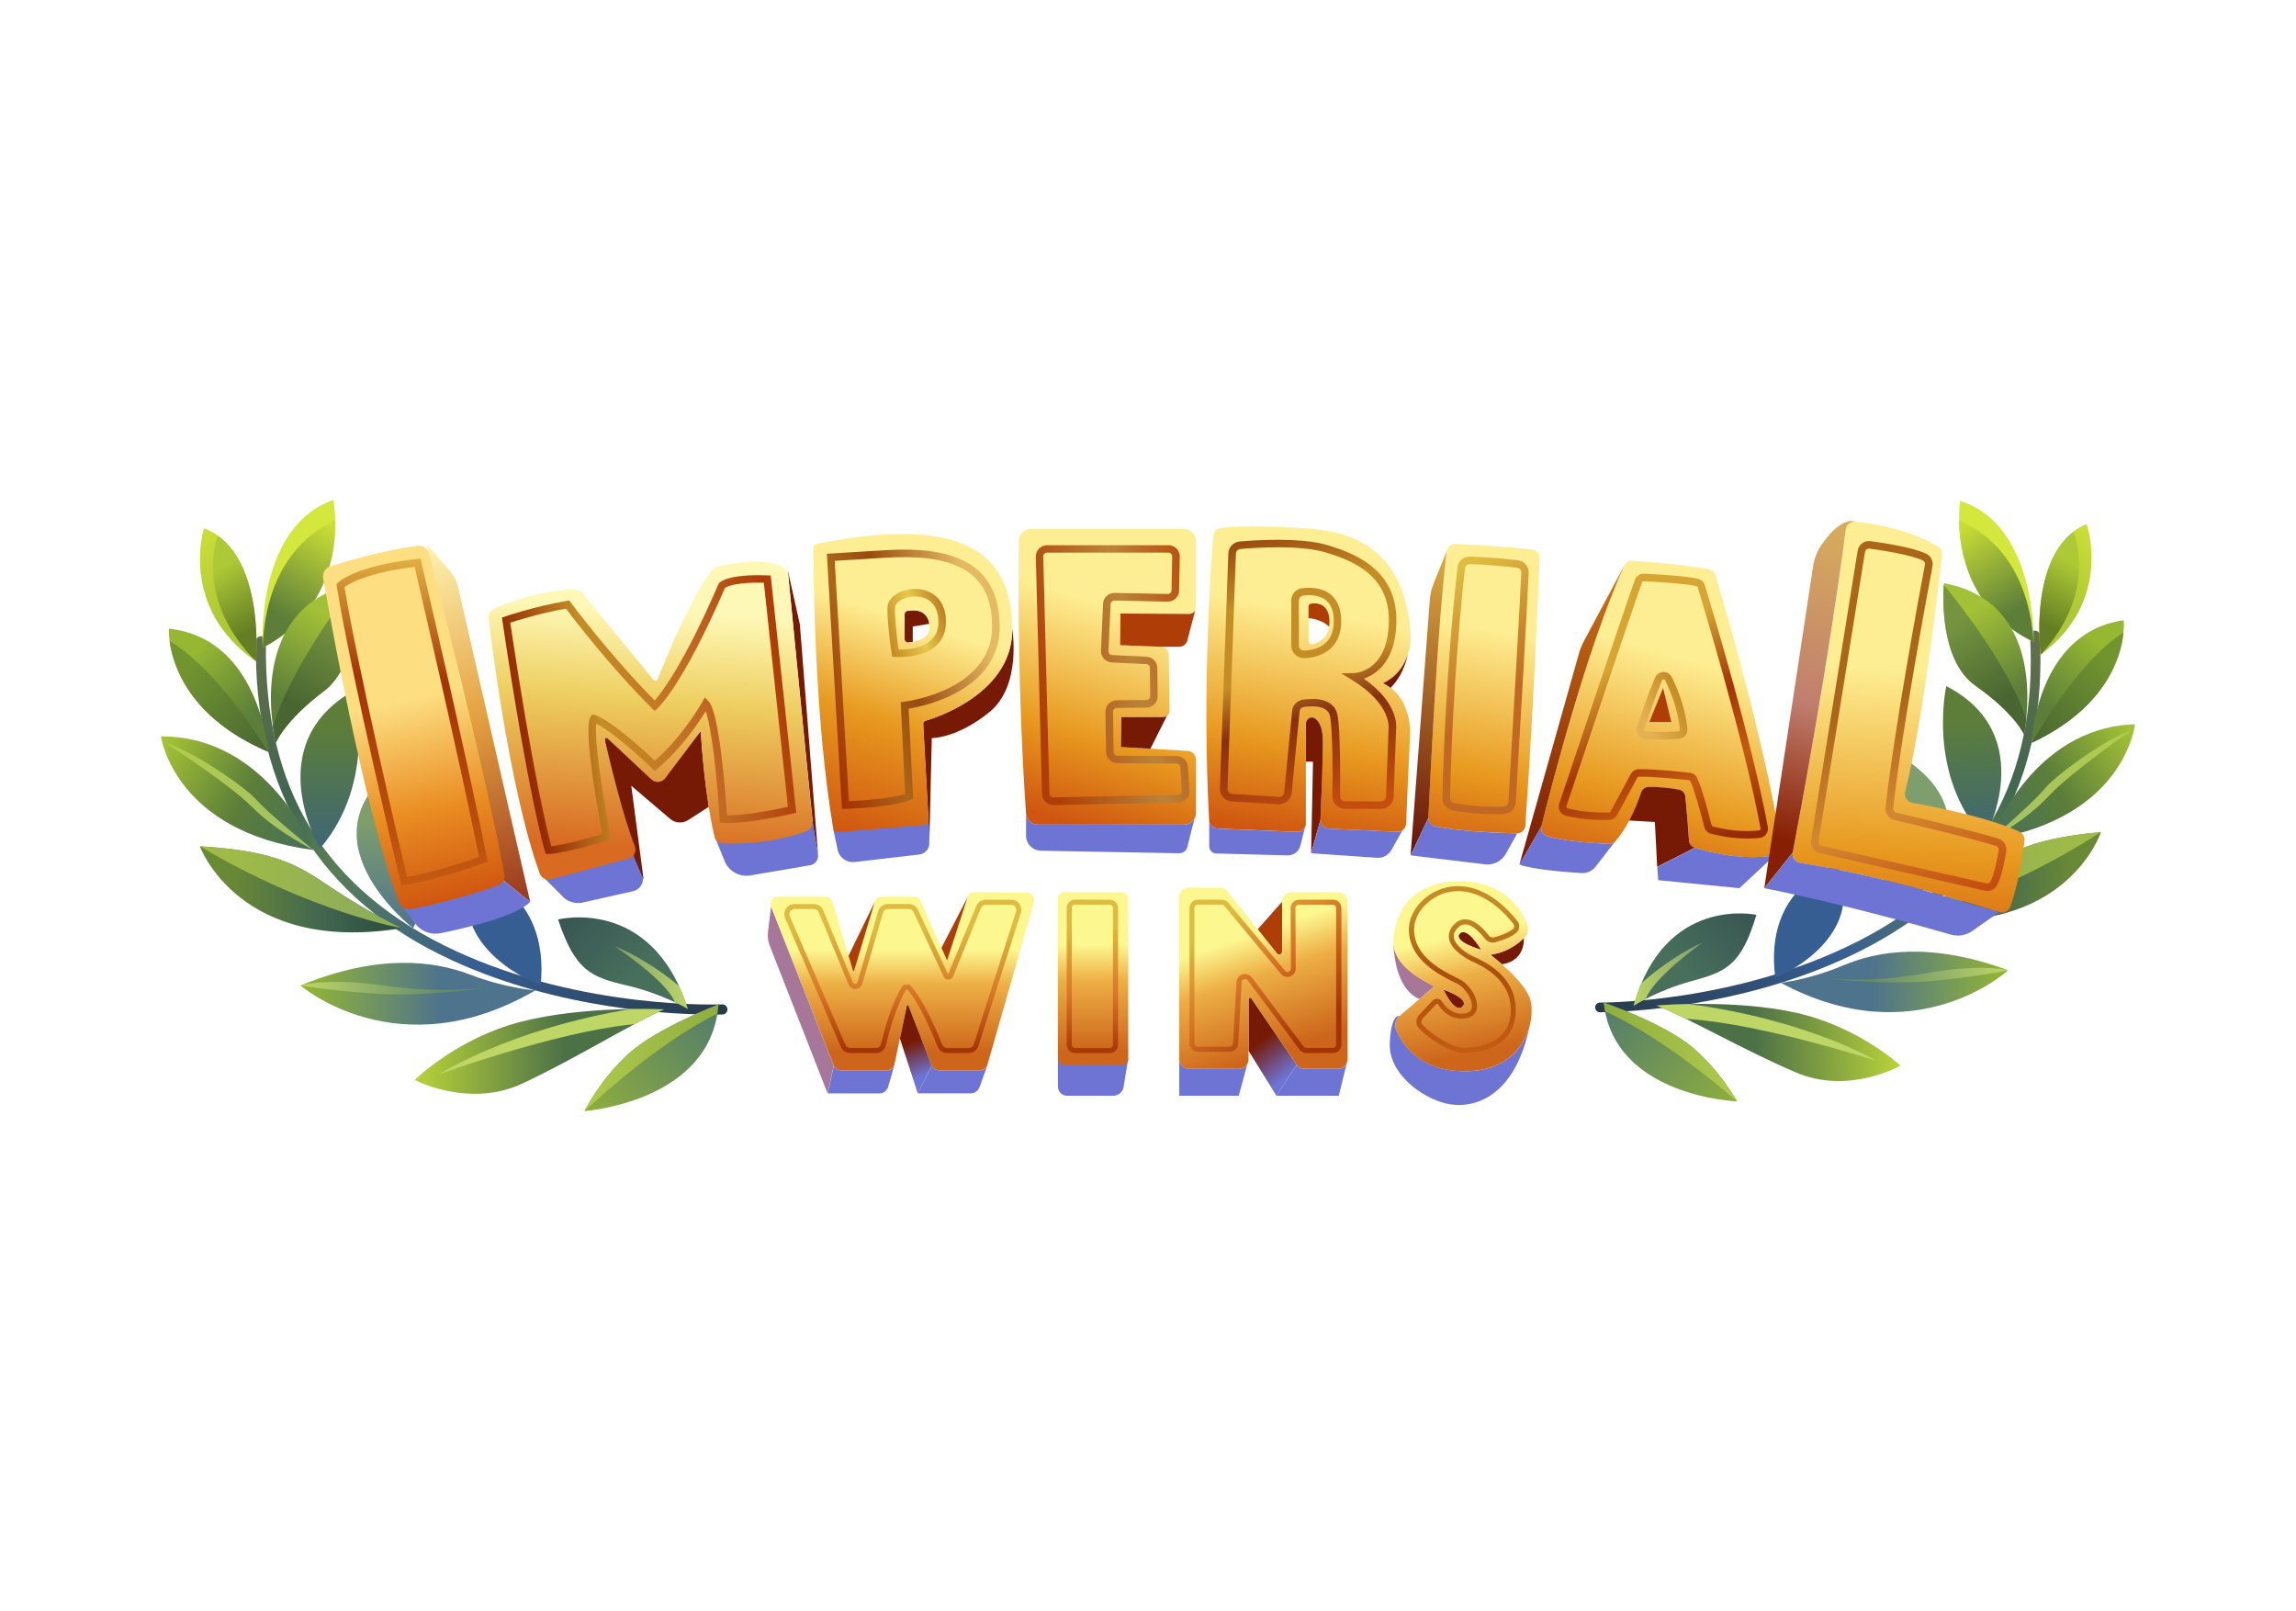 <svg id="eNC8pAvunR11" xmlns="http://www.w3.org/2000/svg" xmlns:xlink="http://www.w3.org/1999/xlink" viewBox="0 0 315 221" shape-rendering="geometricPrecision" text-rendering="geometricPrecision" project-id="e0acd63165264018a0c7766d06354d9a" export-id="f0f5a10e63c945c8a219de0d48417047" cached="false" width="315" height="221">
<style><![CDATA[
#eNC8pAvunR13_tr {animation: eNC8pAvunR13_tr__tr 3000ms linear infinite normal forwards}@keyframes eNC8pAvunR13_tr__tr { 0% {transform: translate(99.801px,137.729px) rotate(0deg);animation-timing-function: cubic-bezier(0.445,0.05,0.55,0.95)} 50% {transform: translate(99.801px,137.729px) rotate(-12deg);animation-timing-function: cubic-bezier(0.445,0.05,0.55,0.95)} 100% {transform: translate(99.801px,137.729px) rotate(0deg)}} #eNC8pAvunR138_tr {animation: eNC8pAvunR138_tr__tr 3000ms linear infinite normal forwards}@keyframes eNC8pAvunR138_tr__tr { 0% {transform: translate(218.85px,137.98px) rotate(0deg);animation-timing-function: cubic-bezier(0.445,0.05,0.55,0.95)} 50% {transform: translate(218.85px,137.98px) rotate(12deg);animation-timing-function: cubic-bezier(0.445,0.05,0.55,0.95)} 100% {transform: translate(218.85px,137.98px) rotate(0deg)}} #eNC8pAvunR173_ts {animation: eNC8pAvunR173_ts__ts 3000ms linear infinite normal forwards}@keyframes eNC8pAvunR173_ts__ts { 0% {transform: translate(157.5px,120.495px) scale(1,1);animation-timing-function: cubic-bezier(0.445,0.05,0.55,0.95)} 50% {transform: translate(157.5px,120.495px) scale(1.08,1.08);animation-timing-function: cubic-bezier(0.445,0.05,0.55,0.95)} 100% {transform: translate(157.5px,120.495px) scale(1,1)}} #eNC8pAvunR1128_ts {animation: eNC8pAvunR1128_ts__ts 3000ms linear infinite normal forwards}@keyframes eNC8pAvunR1128_ts__ts { 0% {transform: translate(157.5px,120.671px) scale(1,1);animation-timing-function: cubic-bezier(0.445,0.05,0.55,0.95)} 50% {transform: translate(157.5px,120.671px) scale(1.05,1.05);animation-timing-function: cubic-bezier(0.445,0.05,0.55,0.95)} 100% {transform: translate(157.5px,120.671px) scale(1,1)}}
]]></style>
<defs><linearGradient id="eNC8pAvunR14-fill" x1="33.21" y1="89.59" x2="91.09" y2="147.47" spreadMethod="pad" gradientUnits="userSpaceOnUse" gradientTransform="translate(0 0)"><stop id="eNC8pAvunR14-fill-0" offset="0%" stop-color="#62704a"/><stop id="eNC8pAvunR14-fill-1" offset="22%" stop-color="#41664f"/><stop id="eNC8pAvunR14-fill-2" offset="36%" stop-color="#597e54"/><stop id="eNC8pAvunR14-fill-3" offset="65%" stop-color="#375e93"/><stop id="eNC8pAvunR14-fill-4" offset="100%" stop-color="#273a47"/></linearGradient><linearGradient id="eNC8pAvunR17-fill" x1="46.06" y1="71.42" x2="36" y2="88.86" spreadMethod="pad" gradientUnits="userSpaceOnUse" gradientTransform="translate(0 0)"><stop id="eNC8pAvunR17-fill-0" offset="6%" stop-color="#c9dd36"/><stop id="eNC8pAvunR17-fill-1" offset="75%" stop-color="#5c7e39"/></linearGradient><linearGradient id="eNC8pAvunR19-fill" x1="26.74" y1="73.18" x2="36.43" y2="89.96" spreadMethod="pad" gradientUnits="userSpaceOnUse" gradientTransform="translate(0 0)"><stop id="eNC8pAvunR19-fill-0" offset="6%" stop-color="#c9dd36"/><stop id="eNC8pAvunR19-fill-1" offset="61%" stop-color="#adc935"/></linearGradient><linearGradient id="eNC8pAvunR110-fill" x1="28.12" y1="74.48" x2="36.9" y2="89.69" spreadMethod="pad" gradientUnits="userSpaceOnUse" gradientTransform="translate(0 0)"><stop id="eNC8pAvunR110-fill-0" offset="23%" stop-color="#adc935"/><stop id="eNC8pAvunR110-fill-1" offset="77%" stop-color="#647e25"/></linearGradient><linearGradient id="eNC8pAvunR112-fill" x1="48.34" y1="80.08" x2="36.28" y2="100.97" spreadMethod="pad" gradientUnits="userSpaceOnUse" gradientTransform="translate(0 0)"><stop id="eNC8pAvunR112-fill-0" offset="23%" stop-color="#a3c136"/><stop id="eNC8pAvunR112-fill-1" offset="77%" stop-color="#5c7e39"/></linearGradient><linearGradient id="eNC8pAvunR113-fill" x1="49.99" y1="81.26" x2="38.03" y2="101.98" spreadMethod="pad" gradientUnits="userSpaceOnUse" gradientTransform="translate(0 0)"><stop id="eNC8pAvunR113-fill-0" offset="23%" stop-color="#76943f"/><stop id="eNC8pAvunR113-fill-1" offset="77%" stop-color="#486532"/></linearGradient><linearGradient id="eNC8pAvunR115-fill" x1="22.68" y1="86.76" x2="37.93" y2="102.02" spreadMethod="pad" gradientUnits="userSpaceOnUse" gradientTransform="translate(0 0)"><stop id="eNC8pAvunR115-fill-0" offset="23%" stop-color="#95b732"/><stop id="eNC8pAvunR115-fill-1" offset="77%" stop-color="#5c7e39"/></linearGradient><linearGradient id="eNC8pAvunR116-fill" x1="22.36" y1="88.9" x2="36.71" y2="103.24" spreadMethod="pad" gradientUnits="userSpaceOnUse" gradientTransform="translate(0 0)"><stop id="eNC8pAvunR116-fill-0" offset="23%" stop-color="#71942f"/><stop id="eNC8pAvunR116-fill-1" offset="100%" stop-color="#486532"/></linearGradient><linearGradient id="eNC8pAvunR117-fill" x1="45.24" y1="94.7" x2="45.24" y2="116.4" spreadMethod="pad" gradientUnits="userSpaceOnUse" gradientTransform="translate(0 0)"><stop id="eNC8pAvunR117-fill-0" offset="23%" stop-color="#5c7e39"/><stop id="eNC8pAvunR117-fill-1" offset="100%" stop-color="#3e6676"/></linearGradient><linearGradient id="eNC8pAvunR119-fill" x1="21.32" y1="102.33" x2="43.78" y2="115.3" spreadMethod="pad" gradientUnits="userSpaceOnUse" gradientTransform="translate(0 0)"><stop id="eNC8pAvunR119-fill-0" offset="4%" stop-color="#a3c136"/><stop id="eNC8pAvunR119-fill-1" offset="54%" stop-color="#5c7e39"/><stop id="eNC8pAvunR119-fill-2" offset="100%" stop-color="#476f5c"/></linearGradient><linearGradient id="eNC8pAvunR120-fill" x1="22.63" y1="109.24" x2="43.02" y2="109.24" spreadMethod="pad" gradientUnits="userSpaceOnUse" gradientTransform="translate(0 0)"><stop id="eNC8pAvunR120-fill-0" offset="15%" stop-color="#b0cb4e"/><stop id="eNC8pAvunR120-fill-1" offset="87%" stop-color="#a3c263"/></linearGradient><linearGradient id="eNC8pAvunR122-fill" x1="27.43" y1="122" x2="55.13" y2="122" spreadMethod="pad" gradientUnits="userSpaceOnUse" gradientTransform="translate(0 0)"><stop id="eNC8pAvunR122-fill-0" offset="15%" stop-color="#6a8936"/><stop id="eNC8pAvunR122-fill-1" offset="61%" stop-color="#41664f"/><stop id="eNC8pAvunR122-fill-2" offset="87%" stop-color="#315342"/></linearGradient><linearGradient id="eNC8pAvunR123-fill" x1="27.43" y1="121.71" x2="55.13" y2="121.71" spreadMethod="pad" gradientUnits="userSpaceOnUse" gradientTransform="translate(0 0)"><stop id="eNC8pAvunR123-fill-0" offset="15%" stop-color="#9fbb47"/><stop id="eNC8pAvunR123-fill-1" offset="78%" stop-color="#8fae58"/></linearGradient><linearGradient id="eNC8pAvunR124-fill" x1="53.7" y1="104.32" x2="53.7" y2="127.33" spreadMethod="pad" gradientUnits="userSpaceOnUse" gradientTransform="translate(0 0)"><stop id="eNC8pAvunR124-fill-0" offset="36%" stop-color="#7e9e6d"/><stop id="eNC8pAvunR124-fill-1" offset="100%" stop-color="#4e748d"/></linearGradient><linearGradient id="eNC8pAvunR126-fill" x1="41.22" y1="136.32" x2="73.43" y2="136.32" spreadMethod="pad" gradientUnits="userSpaceOnUse" gradientTransform="translate(0 0)"><stop id="eNC8pAvunR126-fill-0" offset="0%" stop-color="#95b732"/><stop id="eNC8pAvunR126-fill-1" offset="60%" stop-color="#4e738c"/></linearGradient><linearGradient id="eNC8pAvunR127-fill" x1="41.22" y1="135.55" x2="66.53" y2="135.55" spreadMethod="pad" gradientUnits="userSpaceOnUse" gradientTransform="translate(0 0)"><stop id="eNC8pAvunR127-fill-0" offset="0%" stop-color="#bed766"/><stop id="eNC8pAvunR127-fill-1" offset="76%" stop-color="#658a6a"/></linearGradient><linearGradient id="eNC8pAvunR130-fill" x1="56.9" y1="144.23" x2="91.13" y2="144.23" spreadMethod="pad" gradientUnits="userSpaceOnUse" gradientTransform="translate(0 0)"><stop id="eNC8pAvunR130-fill-0" offset="0%" stop-color="#b9d339"/><stop id="eNC8pAvunR130-fill-1" offset="60%" stop-color="#4d7147"/></linearGradient><linearGradient id="eNC8pAvunR133-fill" x1="78.1" y1="124.6" x2="93.14" y2="139.64" spreadMethod="pad" gradientUnits="userSpaceOnUse" gradientTransform="translate(0 0)"><stop id="eNC8pAvunR133-fill-0" offset="0%" stop-color="#385552"/><stop id="eNC8pAvunR133-fill-1" offset="60%" stop-color="#476f5c"/></linearGradient><linearGradient id="eNC8pAvunR134-fill" x1="84.33" y1="134.12" x2="94.36" y2="134.12" spreadMethod="pad" gradientUnits="userSpaceOnUse" gradientTransform="translate(0 0)"><stop id="eNC8pAvunR134-fill-0" offset="0%" stop-color="#7d9d6d"/><stop id="eNC8pAvunR134-fill-1" offset="100%" stop-color="#bdd665"/></linearGradient><linearGradient id="eNC8pAvunR136-fill" x1="81.84" y1="154.07" x2="98.34" y2="137.56" spreadMethod="pad" gradientUnits="userSpaceOnUse" gradientTransform="translate(0 0)"><stop id="eNC8pAvunR136-fill-0" offset="0%" stop-color="#8fae3d"/><stop id="eNC8pAvunR136-fill-1" offset="100%" stop-color="#517b6d"/></linearGradient><linearGradient id="eNC8pAvunR137-fill" x1="80.19" y1="145.11" x2="98.57" y2="145.11" spreadMethod="pad" gradientUnits="userSpaceOnUse" gradientTransform="translate(0 0)"><stop id="eNC8pAvunR137-fill-0" offset="0%" stop-color="#b0ca4d"/><stop id="eNC8pAvunR137-fill-1" offset="100%" stop-color="#8fae3d"/></linearGradient><linearGradient id="eNC8pAvunR139-fill" x1="281.761" y1="88.635" x2="227.593" y2="146.641" spreadMethod="pad" gradientUnits="userSpaceOnUse" gradientTransform="translate(0 0)"><stop id="eNC8pAvunR139-fill-0" offset="0%" stop-color="#62704a"/><stop id="eNC8pAvunR139-fill-1" offset="22%" stop-color="#41664f"/><stop id="eNC8pAvunR139-fill-2" offset="36%" stop-color="#597e54"/><stop id="eNC8pAvunR139-fill-3" offset="65%" stop-color="#375e93"/><stop id="eNC8pAvunR139-fill-4" offset="100%" stop-color="#273a47"/></linearGradient><linearGradient id="eNC8pAvunR142-fill" x1="268.707" y1="71.471" x2="279.039" y2="88.028" spreadMethod="pad" gradientUnits="userSpaceOnUse" gradientTransform="translate(0 0)"><stop id="eNC8pAvunR142-fill-0" offset="6%" stop-color="#c9dd36"/><stop id="eNC8pAvunR142-fill-1" offset="75%" stop-color="#5c7e39"/></linearGradient><linearGradient id="eNC8pAvunR144-fill" x1="287.483" y1="72.52" x2="278.655" y2="89.101" spreadMethod="pad" gradientUnits="userSpaceOnUse" gradientTransform="translate(0 0)"><stop id="eNC8pAvunR144-fill-0" offset="6%" stop-color="#c9dd36"/><stop id="eNC8pAvunR144-fill-1" offset="61%" stop-color="#adc935"/></linearGradient><linearGradient id="eNC8pAvunR145-fill" x1="286.188" y1="73.835" x2="278.187" y2="88.857" spreadMethod="pad" gradientUnits="userSpaceOnUse" gradientTransform="translate(0 0)"><stop id="eNC8pAvunR145-fill-0" offset="23%" stop-color="#adc935"/><stop id="eNC8pAvunR145-fill-1" offset="77%" stop-color="#647e25"/></linearGradient><linearGradient id="eNC8pAvunR147-fill" x1="266.785" y1="79.932" x2="279.161" y2="99.77" spreadMethod="pad" gradientUnits="userSpaceOnUse" gradientTransform="translate(0 0)"><stop id="eNC8pAvunR147-fill-0" offset="23%" stop-color="#a3c136"/><stop id="eNC8pAvunR147-fill-1" offset="77%" stop-color="#5c7e39"/></linearGradient><linearGradient id="eNC8pAvunR148-fill" x1="265.225" y1="81.126" x2="277.505" y2="100.808" spreadMethod="pad" gradientUnits="userSpaceOnUse" gradientTransform="translate(0 0)"><stop id="eNC8pAvunR148-fill-0" offset="23%" stop-color="#76943f"/><stop id="eNC8pAvunR148-fill-1" offset="77%" stop-color="#486532"/></linearGradient><linearGradient id="eNC8pAvunR150-fill" x1="291.872" y1="85.547" x2="277.596" y2="100.835" spreadMethod="pad" gradientUnits="userSpaceOnUse" gradientTransform="translate(0 0)"><stop id="eNC8pAvunR150-fill-0" offset="23%" stop-color="#95b732"/><stop id="eNC8pAvunR150-fill-1" offset="77%" stop-color="#5c7e39"/></linearGradient><linearGradient id="eNC8pAvunR151-fill" x1="292.243" y1="87.616" x2="278.826" y2="101.983" spreadMethod="pad" gradientUnits="userSpaceOnUse" gradientTransform="translate(0 0)"><stop id="eNC8pAvunR151-fill-0" offset="23%" stop-color="#71942f"/><stop id="eNC8pAvunR151-fill-1" offset="100%" stop-color="#486532"/></linearGradient><linearGradient id="eNC8pAvunR152-fill" x1="270.268" y1="93.991" x2="270.987" y2="115.019" spreadMethod="pad" gradientUnits="userSpaceOnUse" gradientTransform="translate(0 0)"><stop id="eNC8pAvunR152-fill-0" offset="23%" stop-color="#5c7e39"/><stop id="eNC8pAvunR152-fill-1" offset="100%" stop-color="#3e6676"/></linearGradient><linearGradient id="eNC8pAvunR154-fill" x1="293.697" y1="100.594" x2="272.37" y2="113.901" spreadMethod="pad" gradientUnits="userSpaceOnUse" gradientTransform="translate(0 0)"><stop id="eNC8pAvunR154-fill-0" offset="4%" stop-color="#a3c136"/><stop id="eNC8pAvunR154-fill-1" offset="54%" stop-color="#5c7e39"/><stop id="eNC8pAvunR154-fill-2" offset="100%" stop-color="#476f5c"/></linearGradient><linearGradient id="eNC8pAvunR155-fill" x1="292.657" y1="107.333" x2="272.909" y2="108.009" spreadMethod="pad" gradientUnits="userSpaceOnUse" gradientTransform="translate(0 0)"><stop id="eNC8pAvunR155-fill-0" offset="15%" stop-color="#b0cb4e"/><stop id="eNC8pAvunR155-fill-1" offset="87%" stop-color="#a3c263"/></linearGradient><linearGradient id="eNC8pAvunR157-fill" x1="288.433" y1="119.855" x2="261.599" y2="120.773" spreadMethod="pad" gradientUnits="userSpaceOnUse" gradientTransform="translate(0 0)"><stop id="eNC8pAvunR157-fill-0" offset="15%" stop-color="#6a8936"/><stop id="eNC8pAvunR157-fill-1" offset="61%" stop-color="#41664f"/><stop id="eNC8pAvunR157-fill-2" offset="87%" stop-color="#315342"/></linearGradient><linearGradient id="eNC8pAvunR158-fill" x1="288.423" y1="119.575" x2="261.589" y2="120.493" spreadMethod="pad" gradientUnits="userSpaceOnUse" gradientTransform="translate(0 0)"><stop id="eNC8pAvunR158-fill-0" offset="15%" stop-color="#9fbb47"/><stop id="eNC8pAvunR158-fill-1" offset="78%" stop-color="#8fae58"/></linearGradient><linearGradient id="eNC8pAvunR159-fill" x1="262.392" y1="103.596" x2="263.154" y2="125.883" spreadMethod="pad" gradientUnits="userSpaceOnUse" gradientTransform="translate(0 0)"><stop id="eNC8pAvunR159-fill-0" offset="36%" stop-color="#7e9e6d"/><stop id="eNC8pAvunR159-fill-1" offset="100%" stop-color="#4e748d"/></linearGradient><linearGradient id="eNC8pAvunR161-fill" x1="275.545" y1="134.184" x2="244.344" y2="135.252" spreadMethod="pad" gradientUnits="userSpaceOnUse" gradientTransform="translate(0 0)"><stop id="eNC8pAvunR161-fill-0" offset="0%" stop-color="#95b732"/><stop id="eNC8pAvunR161-fill-1" offset="60%" stop-color="#4e738c"/></linearGradient><linearGradient id="eNC8pAvunR162-fill" x1="275.52" y1="133.445" x2="251.005" y2="134.284" spreadMethod="pad" gradientUnits="userSpaceOnUse" gradientTransform="translate(0 0)"><stop id="eNC8pAvunR162-fill-0" offset="0%" stop-color="#bed766"/><stop id="eNC8pAvunR162-fill-1" offset="76%" stop-color="#658a6a"/></linearGradient><linearGradient id="eNC8pAvunR165-fill" x1="260.617" y1="142.37" x2="227.456" y2="143.504" spreadMethod="pad" gradientUnits="userSpaceOnUse" gradientTransform="translate(0 0)"><stop id="eNC8pAvunR165-fill-0" offset="0%" stop-color="#b9d339"/><stop id="eNC8pAvunR165-fill-1" offset="60%" stop-color="#4d7147"/></linearGradient><linearGradient id="eNC8pAvunR168-fill" x1="239.428" y1="124.054" x2="225.355" y2="139.124" spreadMethod="pad" gradientUnits="userSpaceOnUse" gradientTransform="translate(0 0)"><stop id="eNC8pAvunR168-fill-0" offset="0%" stop-color="#385552"/><stop id="eNC8pAvunR168-fill-1" offset="60%" stop-color="#476f5c"/></linearGradient><linearGradient id="eNC8pAvunR169-fill" x1="233.707" y1="133.485" x2="223.983" y2="133.817" spreadMethod="pad" gradientUnits="userSpaceOnUse" gradientTransform="translate(0 0)"><stop id="eNC8pAvunR169-fill-0" offset="0%" stop-color="#7d9d6d"/><stop id="eNC8pAvunR169-fill-1" offset="100%" stop-color="#bdd665"/></linearGradient><linearGradient id="eNC8pAvunR171-fill" x1="236.787" y1="152.731" x2="220.249" y2="137.287" spreadMethod="pad" gradientUnits="userSpaceOnUse" gradientTransform="translate(0 0)"><stop id="eNC8pAvunR171-fill-0" offset="0%" stop-color="#8fae3d"/><stop id="eNC8pAvunR171-fill-1" offset="100%" stop-color="#517b6d"/></linearGradient><linearGradient id="eNC8pAvunR172-fill" x1="238.089" y1="143.991" x2="220.269" y2="144.601" spreadMethod="pad" gradientUnits="userSpaceOnUse" gradientTransform="translate(0 0)"><stop id="eNC8pAvunR172-fill-0" offset="0%" stop-color="#b0ca4d"/><stop id="eNC8pAvunR172-fill-1" offset="100%" stop-color="#8fae3d"/></linearGradient><linearGradient id="eNC8pAvunR176-fill" x1="58.81" y1="75.16" x2="72.6" y2="122.36" spreadMethod="pad" gradientUnits="userSpaceOnUse" gradientTransform="translate(0 0)"><stop id="eNC8pAvunR176-fill-0" offset="0%" stop-color="#fdefac"/><stop id="eNC8pAvunR176-fill-1" offset="48%" stop-color="#e4a03f"/><stop id="eNC8pAvunR176-fill-2" offset="100%" stop-color="#993920"/></linearGradient><linearGradient id="eNC8pAvunR177-fill" x1="51.32" y1="75.69" x2="62.21" y2="123.11" spreadMethod="pad" gradientUnits="userSpaceOnUse" gradientTransform="translate(0 0)"><stop id="eNC8pAvunR177-fill-0" offset="41%" stop-color="#fddf82"/><stop id="eNC8pAvunR177-fill-1" offset="73%" stop-color="#ea8d22"/><stop id="eNC8pAvunR177-fill-2" offset="100%" stop-color="#cf5510"/></linearGradient><linearGradient id="eNC8pAvunR178-fill" x1="58.11" y1="76.6" x2="55.19" y2="120.89" spreadMethod="pad" gradientUnits="userSpaceOnUse" gradientTransform="translate(0 0)"><stop id="eNC8pAvunR178-fill-0" offset="0%" stop-color="#dfac41"/><stop id="eNC8pAvunR178-fill-1" offset="36%" stop-color="#a43406"/><stop id="eNC8pAvunR178-fill-2" offset="100%" stop-color="#c45b11"/></linearGradient><linearGradient id="eNC8pAvunR184-fill" x1="91" y1="75.93" x2="88.08" y2="115.74" spreadMethod="pad" gradientUnits="userSpaceOnUse" gradientTransform="translate(0 0)"><stop id="eNC8pAvunR184-fill-0" offset="18%" stop-color="#fef8b6"/><stop id="eNC8pAvunR184-fill-1" offset="49%" stop-color="#eece60"/><stop id="eNC8pAvunR184-fill-2" offset="100%" stop-color="#d86a21"/></linearGradient><linearGradient id="eNC8pAvunR185-fill" x1="71.89" y1="100.75" x2="107.75" y2="93.24" spreadMethod="pad" gradientUnits="userSpaceOnUse" gradientTransform="translate(0 0)"><stop id="eNC8pAvunR185-fill-0" offset="0%" stop-color="#952a05"/><stop id="eNC8pAvunR185-fill-1" offset="30%" stop-color="#c58d26"/><stop id="eNC8pAvunR185-fill-2" offset="68%" stop-color="#c16924"/><stop id="eNC8pAvunR185-fill-3" offset="100%" stop-color="#af3d08"/></linearGradient><linearGradient id="eNC8pAvunR190-fill" x1="127.66" y1="73.71" x2="114.65" y2="113.52" spreadMethod="pad" gradientUnits="userSpaceOnUse" gradientTransform="translate(0 0)"><stop id="eNC8pAvunR190-fill-0" offset="26%" stop-color="#feee93"/><stop id="eNC8pAvunR190-fill-1" offset="60%" stop-color="#e8991f"/><stop id="eNC8pAvunR190-fill-2" offset="100%" stop-color="#cf5510"/></linearGradient><linearGradient id="eNC8pAvunR192-fill" x1="111.44" y1="94.77" x2="139.12" y2="85.35" spreadMethod="pad" gradientUnits="userSpaceOnUse" gradientTransform="translate(0 0)"><stop id="eNC8pAvunR192-fill-0" offset="0%" stop-color="#a43406"/><stop id="eNC8pAvunR192-fill-1" offset="27%" stop-color="#ac661a"/><stop id="eNC8pAvunR192-fill-2" offset="47%" stop-color="#994a10"/><stop id="eNC8pAvunR192-fill-3" offset="87%" stop-color="#e4ba64"/></linearGradient><linearGradient id="eNC8pAvunR193-fill" x1="121.67" y1="85.85" x2="130.03" y2="83.01" spreadMethod="pad" gradientUnits="userSpaceOnUse" gradientTransform="translate(0 0)"><stop id="eNC8pAvunR193-fill-0" offset="0%" stop-color="#c58d26"/><stop id="eNC8pAvunR193-fill-1" offset="51%" stop-color="#e8c84e"/><stop id="eNC8pAvunR193-fill-2" offset="100%" stop-color="#ba791d"/></linearGradient><linearGradient id="eNC8pAvunR195-fill" x1="157.82" y1="73.45" x2="145.9" y2="112.03" spreadMethod="pad" gradientUnits="userSpaceOnUse" gradientTransform="translate(0 0)"><stop id="eNC8pAvunR195-fill-0" offset="25%" stop-color="#feee93"/><stop id="eNC8pAvunR195-fill-1" offset="70%" stop-color="#e8991f"/><stop id="eNC8pAvunR195-fill-2" offset="100%" stop-color="#cf5510"/></linearGradient><linearGradient id="eNC8pAvunR196-fill" x1="142.04" y1="94.01" x2="168.71" y2="88.19" spreadMethod="pad" gradientUnits="userSpaceOnUse" gradientTransform="translate(0 0)"><stop id="eNC8pAvunR196-fill-0" offset="0%" stop-color="#af3d08"/><stop id="eNC8pAvunR196-fill-1" offset="52%" stop-color="#bb8338"/><stop id="eNC8pAvunR196-fill-2" offset="93%" stop-color="#b9480b"/></linearGradient><linearGradient id="eNC8pAvunR1101-fill" x1="183.28" y1="72.99" x2="176.03" y2="113.91" spreadMethod="pad" gradientUnits="userSpaceOnUse" gradientTransform="translate(0 0)"><stop id="eNC8pAvunR1101-fill-0" offset="25%" stop-color="#feee93"/><stop id="eNC8pAvunR1101-fill-1" offset="70%" stop-color="#e8991f"/><stop id="eNC8pAvunR1101-fill-2" offset="100%" stop-color="#cf5510"/></linearGradient><linearGradient id="eNC8pAvunR1102-fill" x1="173.15" y1="72.66" x2="184.03" y2="110.72" spreadMethod="pad" gradientUnits="userSpaceOnUse" gradientTransform="translate(0 0)"><stop id="eNC8pAvunR1102-fill-0" offset="0%" stop-color="#994a10"/><stop id="eNC8pAvunR1102-fill-1" offset="22%" stop-color="#c58d26"/><stop id="eNC8pAvunR1102-fill-2" offset="48%" stop-color="#c58d26"/><stop id="eNC8pAvunR1102-fill-3" offset="65%" stop-color="#873012"/><stop id="eNC8pAvunR1102-fill-4" offset="98%" stop-color="#c44d0f"/></linearGradient><linearGradient id="eNC8pAvunR1109-fill" x1="207.49" y1="74.85" x2="199.53" y2="118.16" spreadMethod="pad" gradientUnits="userSpaceOnUse" gradientTransform="translate(0 0)"><stop id="eNC8pAvunR1109-fill-0" offset="25%" stop-color="#feee93"/><stop id="eNC8pAvunR1109-fill-1" offset="70%" stop-color="#e8991f"/><stop id="eNC8pAvunR1109-fill-2" offset="100%" stop-color="#cf5510"/></linearGradient><linearGradient id="eNC8pAvunR1110-fill" x1="195.58" y1="80.46" x2="215.58" y2="111.05" spreadMethod="pad" gradientUnits="userSpaceOnUse" gradientTransform="translate(0 0)"><stop id="eNC8pAvunR1110-fill-0" offset="0%" stop-color="#debc42"/><stop id="eNC8pAvunR1110-fill-1" offset="49%" stop-color="#c16924"/></linearGradient><linearGradient id="eNC8pAvunR1111-fill" x1="199.98" y1="75.06" x2="192.66" y2="116.4" spreadMethod="pad" gradientUnits="userSpaceOnUse" gradientTransform="translate(0 0)"><stop id="eNC8pAvunR1111-fill-0" offset="0%" stop-color="#dfac41"/><stop id="eNC8pAvunR1111-fill-1" offset="100%" stop-color="#651108"/></linearGradient><linearGradient id="eNC8pAvunR1114-fill" x1="237.54" y1="79.67" x2="225.69" y2="122.4" spreadMethod="pad" gradientUnits="userSpaceOnUse" gradientTransform="translate(0 0)"><stop id="eNC8pAvunR1114-fill-0" offset="25%" stop-color="#feee93"/><stop id="eNC8pAvunR1114-fill-1" offset="70%" stop-color="#e8991f"/><stop id="eNC8pAvunR1114-fill-2" offset="100%" stop-color="#cf5510"/></linearGradient><linearGradient id="eNC8pAvunR1116-fill" x1="217.38" y1="84.17" x2="236.8" y2="115.44" spreadMethod="pad" gradientUnits="userSpaceOnUse" gradientTransform="translate(0 0)"><stop id="eNC8pAvunR1116-fill-0" offset="21%" stop-color="#d6a534"/><stop id="eNC8pAvunR1116-fill-1" offset="50%" stop-color="#a43406"/><stop id="eNC8pAvunR1116-fill-2" offset="74%" stop-color="#c45b11"/><stop id="eNC8pAvunR1116-fill-3" offset="98%" stop-color="#952a05"/></linearGradient><linearGradient id="eNC8pAvunR1117-fill" x1="224.71" y1="98.37" x2="230.83" y2="95.27" spreadMethod="pad" gradientUnits="userSpaceOnUse" gradientTransform="translate(0 0)"><stop id="eNC8pAvunR1117-fill-0" offset="14%" stop-color="#e4b152"/><stop id="eNC8pAvunR1117-fill-1" offset="99%" stop-color="#c58d26"/></linearGradient><linearGradient id="eNC8pAvunR1118-fill" x1="222.54" y1="77.9" x2="208.17" y2="117.13" spreadMethod="pad" gradientUnits="userSpaceOnUse" gradientTransform="translate(0 0)"><stop id="eNC8pAvunR1118-fill-0" offset="0%" stop-color="#cd7417"/><stop id="eNC8pAvunR1118-fill-1" offset="100%" stop-color="#781a04"/></linearGradient><linearGradient id="eNC8pAvunR1124-fill" x1="264.11" y1="77.03" x2="261" y2="133.23" spreadMethod="pad" gradientUnits="userSpaceOnUse" gradientTransform="translate(0 0)"><stop id="eNC8pAvunR1124-fill-0" offset="25%" stop-color="#feee93"/><stop id="eNC8pAvunR1124-fill-1" offset="70%" stop-color="#e8991f"/><stop id="eNC8pAvunR1124-fill-2" offset="100%" stop-color="#cf5510"/></linearGradient><linearGradient id="eNC8pAvunR1125-fill" x1="250.37" y1="77.41" x2="266.81" y2="123.12" spreadMethod="pad" gradientUnits="userSpaceOnUse" gradientTransform="translate(0 0)"><stop id="eNC8pAvunR1125-fill-0" offset="41%" stop-color="#ac661a"/><stop id="eNC8pAvunR1125-fill-1" offset="72%" stop-color="#d38830"/><stop id="eNC8pAvunR1125-fill-2" offset="100%" stop-color="#c44d0f"/></linearGradient><linearGradient id="eNC8pAvunR1126-fill" x1="252.95" y1="71.7" x2="242.46" y2="119.35" spreadMethod="pad" gradientUnits="userSpaceOnUse" gradientTransform="translate(0 0)"><stop id="eNC8pAvunR1126-fill-0" offset="0%" stop-color="#d7ac5c"/><stop id="eNC8pAvunR1126-fill-1" offset="50%" stop-color="#c17e6e"/><stop id="eNC8pAvunR1126-fill-2" offset="89%" stop-color="#871f03"/></linearGradient><linearGradient id="eNC8pAvunR1130-fill" x1="123.82" y1="123.97" x2="123.82" y2="146.92" spreadMethod="pad" gradientUnits="userSpaceOnUse" gradientTransform="translate(0 0)"><stop id="eNC8pAvunR1130-fill-0" offset="30%" stop-color="#fdf790"/><stop id="eNC8pAvunR1130-fill-1" offset="51%" stop-color="#edaf45"/><stop id="eNC8pAvunR1130-fill-2" offset="92%" stop-color="#cd651a"/></linearGradient><linearGradient id="eNC8pAvunR1131-fill" x1="123.87" y1="124.74" x2="123.87" y2="144.68" spreadMethod="pad" gradientUnits="userSpaceOnUse" gradientTransform="translate(0 0)"><stop id="eNC8pAvunR1131-fill-0" offset="16%" stop-color="#debc42"/><stop id="eNC8pAvunR1131-fill-1" offset="61%" stop-color="#d77627"/><stop id="eNC8pAvunR1131-fill-2" offset="100%" stop-color="#a43406"/></linearGradient><linearGradient id="eNC8pAvunR1134-fill" x1="123.57" y1="140.17" x2="126.68" y2="148.13" spreadMethod="pad" gradientUnits="userSpaceOnUse" gradientTransform="translate(0 0)"><stop id="eNC8pAvunR1134-fill-0" offset="43%" stop-color="#771a05"/><stop id="eNC8pAvunR1134-fill-1" offset="100%" stop-color="#6d74d4"/></linearGradient><linearGradient id="eNC8pAvunR1140-fill" x1="4.83" y1="0.09" x2="4.83" y2="23.8" spreadMethod="pad" gradientUnits="userSpaceOnUse" gradientTransform="translate(0 0)"><stop id="eNC8pAvunR1140-fill-0" offset="30%" stop-color="#fdf790"/><stop id="eNC8pAvunR1140-fill-1" offset="51%" stop-color="#edaf45"/><stop id="eNC8pAvunR1140-fill-2" offset="92%" stop-color="#cd651a"/></linearGradient><linearGradient id="eNC8pAvunR1141-fill" x1="149.88" y1="124.1" x2="149.88" y2="145.33" spreadMethod="pad" gradientUnits="userSpaceOnUse" gradientTransform="translate(0 0)"><stop id="eNC8pAvunR1141-fill-0" offset="16%" stop-color="#debc42"/><stop id="eNC8pAvunR1141-fill-1" offset="61%" stop-color="#d77627"/><stop id="eNC8pAvunR1141-fill-2" offset="100%" stop-color="#a43406"/></linearGradient><linearGradient id="eNC8pAvunR1144-fill" x1="170.05" y1="139.85" x2="176.53" y2="148.27" spreadMethod="pad" gradientUnits="userSpaceOnUse" gradientTransform="translate(0 0)"><stop id="eNC8pAvunR1144-fill-0" offset="43%" stop-color="#771a05"/><stop id="eNC8pAvunR1144-fill-1" offset="100%" stop-color="#6d74d4"/></linearGradient><linearGradient id="eNC8pAvunR1147-fill" x1="168.69" y1="121.39" x2="177.24" y2="146.54" spreadMethod="pad" gradientUnits="userSpaceOnUse" gradientTransform="translate(0 0)"><stop id="eNC8pAvunR1147-fill-0" offset="30%" stop-color="#fdf790"/><stop id="eNC8pAvunR1147-fill-1" offset="51%" stop-color="#edaf45"/><stop id="eNC8pAvunR1147-fill-2" offset="92%" stop-color="#cd651a"/></linearGradient><linearGradient id="eNC8pAvunR1148-fill" x1="164.97" y1="123.16" x2="181.48" y2="144.71" spreadMethod="pad" gradientUnits="userSpaceOnUse" gradientTransform="translate(0 0)"><stop id="eNC8pAvunR1148-fill-0" offset="16%" stop-color="#debc42"/><stop id="eNC8pAvunR1148-fill-1" offset="48%" stop-color="#d77627"/><stop id="eNC8pAvunR1148-fill-2" offset="89%" stop-color="#a43406"/></linearGradient><linearGradient id="eNC8pAvunR1155-fill" x1="197.75" y1="121.45" x2="203.19" y2="147.1" spreadMethod="pad" gradientUnits="userSpaceOnUse" gradientTransform="translate(0 0)"><stop id="eNC8pAvunR1155-fill-0" offset="30%" stop-color="#fdf790"/><stop id="eNC8pAvunR1155-fill-1" offset="51%" stop-color="#edaf45"/><stop id="eNC8pAvunR1155-fill-2" offset="92%" stop-color="#cd651a"/></linearGradient><linearGradient id="eNC8pAvunR1156-fill" x1="200.88" y1="122.41" x2="200.88" y2="144.77" spreadMethod="pad" gradientUnits="userSpaceOnUse" gradientTransform="translate(0 0)"><stop id="eNC8pAvunR1156-fill-0" offset="14%" stop-color="#c58d26"/><stop id="eNC8pAvunR1156-fill-1" offset="52%" stop-color="#aa500c"/><stop id="eNC8pAvunR1156-fill-2" offset="100%" stop-color="#c45b11"/></linearGradient></defs><g><g id="eNC8pAvunR13_tr" transform="translate(99.801,137.729) rotate(0)"><g transform="translate(-99.801,-137.729)"><path d="M97.65,139.18c-4.87,0-20.79-.57-35.72-7.48-18.18-8.41-27.2-23.13-26.81-43.75c0-.38.31-.67.69-.67h.01c.38,0,.68.32.67.7-.38,20.3,8.13,34.19,26.01,42.47c17.5,8.1,36.39,7.34,36.58,7.34.39-.03.7.28.72.66s-.28.7-.66.72c-.03,0-.56.02-1.5.02l.01-.01Z" fill="url(#eNC8pAvunR14-fill)"/><g><path d="M36.03,88.88c0,0-1.07-16.51,9.71-20.3c0,0,2.72,13.79-9.71,20.3Z" fill="#d3e73c"/><path d="M45.99,71.38c-2.94,1.29-9.53,5.5-9.96,17.49c8.93-4.68,10.04-13.12,9.96-17.49Z" fill="url(#eNC8pAvunR17-fill)"/></g><g><path d="M35.11,90.72c0,0,1.41-15.02-7.13-18.26c0,0-3.47,10.94,7.13,18.26Z" fill="url(#eNC8pAvunR19-fill)"/><path d="M29.86,73.48c-.81,2.59-2.09,9.79,5.25,17.24c0,0,1.19-12.67-5.25-17.24Z" fill="url(#eNC8pAvunR110-fill)"/></g><g><path d="M37.85,101.88c0,0-4.7-18.36,10.58-21.75c0,0,1.43,10.59-3.98,14.67s-6.6,7.08-6.6,7.08Z" fill="url(#eNC8pAvunR112-fill)"/><path d="M48.46,80.37c-2.38,3.1-8.62,11.69-11.02,19.27.19,1.38.41,2.24.41,2.24s1.19-3,6.6-7.08c4.93-3.72,4.18-12.84,4.01-14.43Z" fill="url(#eNC8pAvunR113-fill)"/></g><g><path d="M36.8,103.14c0,0-1.19-15.6-13.62-16.89c0,0-.79,10.73,13.62,16.89Z" fill="url(#eNC8pAvunR115-fill)"/><path d="M23.28,87.98c.44,3.29,2.67,10.52,13.53,15.16-6.4-10.11-11.19-13.83-13.53-15.16Z" fill="url(#eNC8pAvunR116-fill)"/></g><path d="M43.9,116.4c0,0-8.46-14.29,4.7-21.7c0,0,3.26,12.49-4.7,21.7Z" fill="url(#eNC8pAvunR117-fill)"/><g><path d="M43.02,116.61c0,0-6.21-15.66-20.94-15.59c0,0,1.78,13.11,20.94,15.59Z" fill="url(#eNC8pAvunR119-fill)"/><path d="M22.63,101.88c0,0,8.61,5.48,12.04,8.91s8.35,5.82,8.35,5.82-6.14-4.97-7.83-6.88-9-6.85-12.56-7.85Z" fill="url(#eNC8pAvunR120-fill)"/></g><g><path d="M55.13,127.33c0,0-4.35-2.03-9.14-5.21s-7.55-5.37-18.57-6.02c0,0,5.37,14.88,27.7,11.23h.01Z" fill="url(#eNC8pAvunR122-fill)"/><path d="M27.43,116.1c15.22,9.06,27.7,11.23,27.7,11.23s-4.35-2.03-9.14-5.21-7.55-5.37-18.57-6.02h.01Z" fill="url(#eNC8pAvunR123-fill)"/></g><path d="M56.67,127.33c0,0-16.62-12.84-1.15-23.01c0,0,5.8,14.17,1.15,23.01Z" fill="url(#eNC8pAvunR124-fill)"/><g><path d="M73.43,135.86c0,0-3.99-.27-8.91-2.15s-12.48-2.94-23.3,1.48c0,0,13.41,11.63,32.21.68v-.01Z" fill="url(#eNC8pAvunR126-fill)"/><path d="M41.22,135.19c0,0,3.88-1.11,11.39,0s13.92.34,13.92.34-8.09,1.22-14.7.8-10.61-1.14-10.61-1.14Z" fill="url(#eNC8pAvunR127-fill)"/></g><path d="M74.18,135.19c0,0-13.35-4.93-9.33-15.63c0,0,10.64,2.42,9.33,15.63Z" fill="#375e93"/><g><path d="M91.13,138.47c0,0-11.01-.55-19.75,1.72s-14.48,7.96-14.48,7.96s7.42,3.94,14.8.48s14.76-8.12,19.42-10.16h.01Z" fill="url(#eNC8pAvunR130-fill)"/><path d="M86.56,138.42c-16.74,2.76-26.38,8.98-26.38,8.98s15.73-5.73,26.28-6.84c.2-.02.38-.04.57-.06c1.51-.81,2.89-1.51,4.09-2.03c0,0-1.82-.09-4.56-.05Z" fill="#bdd665"/></g><g><path d="M94.36,138.41c0,0-3.43-2.07-8.35-3.22s-7.07-1.97-9.45-9.05c0,0,12.88-3.29,17.8,12.27Z" fill="url(#eNC8pAvunR133-fill)"/><path d="M93.14,135.25c-2.68-2.29-6.61-4.65-8.81-5.43c0,0,7.11,4.69,8.25,7.66c0,0,0,0,0,0c1.14.54,1.79.93,1.79.93-.37-1.16-.78-2.2-1.23-3.16Z" fill="url(#eNC8pAvunR134-fill)"/></g><g><path d="M98.57,137.79c0,0-8.41,3.23-12.3,6.73s-6.09,7.9-6.09,7.9s17.41-1.22,18.38-14.62l.01-.01Z" fill="url(#eNC8pAvunR136-fill)"/><path d="M98.57,137.79c0,0-8.41,3.23-12.3,6.73-3.88,3.5-6.09,7.9-6.09,7.9c9.17-8.45,15.57-12.07,18.24-13.37.06-.41.11-.83.15-1.26Z" fill="url(#eNC8pAvunR137-fill)"/></g></g></g><g id="eNC8pAvunR138_tr" transform="translate(218.85,137.98) rotate(0)"><g transform="translate(-218.85,-137.98)"><path d="M220.96,138.84c4.72-.16,20.12-1.24,34.36-8.43c17.34-8.75,25.59-23.31,24.53-43.27-.02-.36-.33-.64-.69-.63h-.01c-.37.02-.65.33-.63.7c1.04,19.66-6.74,33.4-23.8,42.01-16.69,8.43-35.02,8.32-35.2,8.32-.38-.01-.67.29-.67.66s.29.67.66.67c.03,0,.54,0,1.45-.03Z" fill="url(#eNC8pAvunR139-fill)"/><g><path d="M279,88.06c0,0,.49-16.03-10.08-19.34c0,0-2.18,13.45,10.08,19.34Z" fill="#d3e73c"/><path d="M268.77,71.44c2.9,1.15,9.42,5.02,10.23,16.62-8.81-4.24-10.16-12.38-10.23-16.62Z" fill="url(#eNC8pAvunR142-fill)"/></g><g><path d="M279.96,89.82c0,0-1.87-14.51,6.31-17.93c0,0,3.73,10.49-6.31,17.93Z" fill="url(#eNC8pAvunR144-fill)"/><path d="M284.47,72.94c.87,2.48,2.35,9.42-4.51,16.88c0,0-1.57-12.24,4.51-16.88Z" fill="url(#eNC8pAvunR145-fill)"/></g><g><path d="M277.67,100.72c0,0,3.95-17.94-10.97-20.72c0,0-1.03,10.31,4.34,14.08s6.63,6.64,6.63,6.64Z" fill="url(#eNC8pAvunR147-fill)"/><path d="M266.68,80.23c2.41,2.93,8.74,11.04,11.31,18.31-.14,1.34-.32,2.18-.32,2.18s-1.25-2.87-6.63-6.64c-4.9-3.44-4.48-12.3-4.36-13.85Z" fill="url(#eNC8pAvunR148-fill)"/></g><g><path d="M278.72,101.91c0,0,.64-15.15,12.64-16.82c0,0,1.12,10.37-12.64,16.82Z" fill="url(#eNC8pAvunR150-fill)"/><path d="M291.33,86.77c-.32,3.2-2.24,10.28-12.6,15.14c5.87-10.01,10.39-13.77,12.6-15.14Z" fill="url(#eNC8pAvunR151-fill)"/></g><path d="M272.29,114.99c0,0,7.73-14.13-5.27-20.87c0,0-2.75,12.21,5.27,20.87Z" fill="url(#eNC8pAvunR152-fill)"/><g><path d="M273.14,115.16c0,0,5.5-15.37,19.77-15.8c0,0-1.29,12.76-19.77,15.8Z" fill="url(#eNC8pAvunR154-fill)"/><path d="M292.41,100.21c0,0-8.16,5.6-11.37,9.03-3.21,3.44-7.9,5.91-7.9,5.91s5.79-5.02,7.36-6.93s8.49-6.94,11.91-8.02v.01Z" fill="url(#eNC8pAvunR155-fill)"/></g><g><path d="M261.77,125.95c0,0,4.15-2.11,8.68-5.35c4.53-3.23,7.14-5.46,17.79-6.45c0,0-4.71,14.59-26.47,11.79v.01Z" fill="url(#eNC8pAvunR157-fill)"/><path d="M288.24,114.15c-14.45,9.29-26.47,11.79-26.47,11.79s4.15-2.11,8.68-5.35s7.14-5.46,17.79-6.45v.01Z" fill="url(#eNC8pAvunR158-fill)"/></g><path d="M260.28,126c0,0,15.68-13,.35-22.33c0,0-5.15,13.92-.35,22.33Z" fill="url(#eNC8pAvunR159-fill)"/><g><path d="M244.32,134.82c0,0,3.86-.4,8.56-2.38c4.71-1.98,11.99-3.26,22.62.66c0,0-12.61,11.71-31.19,1.72h.01Z" fill="url(#eNC8pAvunR161-fill)"/><path d="M275.5,133.1c0,0-3.79-.95-11.03.38s-13.48.79-13.48.79s7.88.91,14.27.29c6.38-.62,10.24-1.45,10.24-1.45v-.01Z" fill="url(#eNC8pAvunR162-fill)"/></g><path d="M243.57,134.19c0,0,12.77-5.22,8.53-15.46c0,0-10.23,2.69-8.53,15.46Z" fill="#375e93"/><g><path d="M227.26,137.93c0,0,10.65-.9,19.19,1.01s14.29,7.24,14.29,7.24-7.06,4.06-14.33.95-14.57-7.38-19.15-9.2Z" fill="url(#eNC8pAvunR165-fill)"/><path d="M231.68,137.74c16.32,2.12,25.86,7.83,25.86,7.83s-15.43-5.03-25.69-5.76c-.19-.01-.37-.03-.55-.04-1.49-.73-2.85-1.36-4.03-1.83c0,0,1.76-.15,4.42-.2h-.01Z" fill="#bdd665"/></g><g><path d="M224.12,137.98c0,0,3.26-2.12,7.99-3.4s6.78-2.15,8.86-9.08c0,0-12.59-2.76-16.84,12.48h-.01Z" fill="url(#eNC8pAvunR168-fill)"/><path d="M225.2,134.88c2.52-2.3,6.25-4.72,8.35-5.55c0,0-6.73,4.78-7.74,7.69c0,0,0,0,0,0-1.08.56-1.7.96-1.7.96.32-1.13.68-2.16,1.08-3.1h.01Z" fill="url(#eNC8pAvunR169-fill)"/></g><g><path d="M220.02,137.53c0,0,8.26,2.85,12.14,6.11s6.16,7.45,6.16,7.45-16.91-.6-18.3-13.56Z" fill="url(#eNC8pAvunR171-fill)"/><path d="M220.02,137.53c0,0,8.26,2.85,12.14,6.11s6.16,7.45,6.16,7.45c-9.17-7.88-15.49-11.18-18.11-12.35-.08-.39-.14-.8-.18-1.21h-.01Z" fill="url(#eNC8pAvunR172-fill)"/></g></g></g><g id="eNC8pAvunR173_ts" transform="translate(157.5,120.495) scale(1,1)"><g transform="translate(-157.632,-119.73)"><g><path d="M69.07,119.9c0,0-6.31,1.71-14.21,3.13l2.5,3.23c.84.86,2.06,1.23,3.23.99c3.43-.7,10.46-2.33,12.27-4.29l-3.8-3.05.01-.01Z" fill="#6d74d4"/><path d="M61.75,77.43l-3.06-3.48c0,0,6.88,27.57,10.38,45.95l3.8,3.05-9.88-43.12c-.2-.89-.63-1.72-1.23-2.41l-.01.01Z" fill="url(#eNC8pAvunR176-fill)"/><path d="M45.48,76.92c2.23-.71,7.15-2.16,11.93-2.81.73-.1,1.42.38,1.61,1.09c1.43,5.48,7.19,27.85,10.31,43.87.14.72-.27,1.43-.96,1.67-2.05.72-6.51,2.17-11.83,3.22-.71.14-1.42-.24-1.68-.92-1.31-3.47-5.27-15.43-10.39-44.46-.13-.73.3-1.45,1-1.67l.01.01Z" fill="url(#eNC8pAvunR177-fill)"/><path d="M55.19,120.73l-.11-.47c-.07-.29-6.92-29.09-8.75-40.63l-.04-.26.19-.19c.1-.1,2.46-2.37,10.9-3.26l.45-.05.1.44c.06.26,6.06,26.01,9.03,40.7l.09.43-.41.16c-.06.02-5.74,2.17-10.97,3.04l-.48.08v.01ZM47.4,79.76c1.75,10.86,7.68,36.03,8.57,39.79c4.19-.76,8.56-2.27,9.89-2.75-2.78-13.67-8.03-36.34-8.84-39.79-6.38.73-8.95,2.27-9.63,2.76l.01-.01Z" fill="url(#eNC8pAvunR178-fill)"/></g><g><path d="M109.87,84.89l-1.65-7.38c0,0,2.91,29.91,3.5,35.35l.64,3.56-2.49-31.52v-.01Z" fill="#771a05"/><path d="M74.18,119.06l3.38,3.4c.72.57,1.66.78,2.55.58l6.88-1.55c.9-.2,1.49-1.08,1.33-1.99l-1.28-3.68-12.86,3.25v-.01Z" fill="#6d74d4"/><path d="M97.38,109.92c-.4-2.47-.82-5.89-1.11-10.36l-6.1,6.15-7.21-5.67c0,0,2.03,11.79,4.07,15.77l.09,1.02l1.31,3.06-1.69-12.86l5.33,4.54c.7.59,1.7.66,2.47.17l2.82-1.82h.02Z" fill="#771a05"/><path d="M111.61,111.91c0,0-5.2,2.53-13.45,2.04l1.44,3.54c.61,1.33,2.05,2.09,3.49,1.84l8.19-1.4c.72-.12,1.2-.81,1.07-1.52l-.74-4.5Z" fill="#6d74d4"/><path d="M74.18,119.06c-1.13-3.03-4.24-12.85-7.02-34.96-.07-.57.24-1.13.77-1.36c1.93-.84,6.68-2.67,11.14-2.62.38,0,.73.18.97.47c1.63,1.99,8.09,9.88,9.73,11.89.17.21.5.16.6-.1.93-2.37,4.65-11.57,7.57-15.05.17-.21.41-.34.68-.4c1.48-.34,6.61-1.34,9.07.18.33.21.53.56.57.95.38,3.89,2.65,27.17,3.34,33.85.06.58-.27,1.13-.82,1.34-1.71.65-5.75,1.88-11.43,1.7-.58-.02-1.06-.43-1.2-.99-.45-1.86-1.38-6.51-1.89-14.4c0,0-3.26,4.31-4.86,6.43-.46.61-1.35.69-1.92.16l-5.98-5.6c-.16-.15-.43,0-.38.21.56,2.43,2.46,10.43,4.1,14.55.29.72-.13,1.52-.87,1.72-2.67.71-8.26,2.19-10.64,2.82-.64.17-1.31-.17-1.54-.79h.01Z" fill="url(#eNC8pAvunR184-fill)"/><path d="M75.02,116.4l-.12-.38c-.09-.28-2.19-7.12-5.84-31.64L69,83.96l.4-.14c0,0,3.98-1.38,8.53-2.16l.31-.05.19.26c.05.07,5.25,7.13,11.52,13.46.97-1.09,4.03-5.05,8.76-15.98l.09-.14c.19-.21,1.4-1.24,6.62-1.04l.45.02l3.5,32.55-.44.1c-.26.06-6.33,1.48-9.57,1.28l-.46-.03-.03-.46c-.29-4.81-1.04-12.41-1.92-14.83-.95,1.56-3.32,5.11-6.65,7.91l-.36.3-.33-.33c-.05-.05-4.79-4.69-7.67-6.16-.12,1.04-.11,4.49,1.93,15.41l.08.45-.44.14c-.24.07-5.82,1.78-8.09,1.87l-.39.02-.01-.01ZM70.14,84.66c3.13,20.95,5.15,28.91,5.63,30.66c1.96-.2,5.71-1.28,6.99-1.66-1.33-7.16-2.61-15.6-1.42-16.3l.22-.13.23.09c2.58,1.03,6.93,5.09,8.18,6.29c3.95-3.46,6.49-8.05,6.52-8.1l.33-.6.49.49c1.52,1.52,2.34,12.48,2.55,15.69c2.68.03,6.99-.86,8.37-1.17l-3.3-30.75c-3.81-.09-5.06.53-5.33.7-5.87,13.54-9.17,16.46-9.31,16.58l-.36.31-.34-.34c-5.81-5.79-10.78-12.32-11.8-13.69-3.5.62-6.58,1.57-7.65,1.93Z" fill="url(#eNC8pAvunR185-fill)"/></g><g><path d="M114.45,112.98l.61,2.86c.23,1.06,1.23,1.77,2.31,1.65l8.89-1.03c.8-.09,1.4-.79,1.37-1.59l-.11-3-13.06,1.11h-.01Z" fill="#6d74d4"/><path d="M139,85.57c0,9.52-12.24,12.64-12.24,12.64l.78,14.16.09,2.5.34-14.38c0,0,3.43.06,7.9-3.56c4.47-3.63,3.14-11.36,3.14-11.36h-.01Z" fill="#771a05"/><path d="M124.24,83.14v4.27c0,0,.5,0,1.12-.11v-2.12l2.28-.37c-.45-2.65-3.4-1.68-3.4-1.68v.01Z" fill="#771a05"/><path d="M139,85.57c0-9.46-5.37-16.07-26.87-11.71-.24.05-.41.26-.41.5c0,3.13.13,23.37,2.74,38.62.04.26.28.44.55.42l12.05-.99c.28-.02.48-.26.47-.54l-.73-13.26c-.01-.23.13-.45.36-.51c2.06-.62,11.86-4.02,11.86-12.54l-.02.01Zm-14.76,1.31v-3.34c0-.24.17-.46.41-.5.83-.16,2.64-.25,2.99,1.78.34,2.02-1.8,2.46-2.85,2.56-.3.03-.55-.21-.55-.51v.01Z" fill="url(#eNC8pAvunR190-fill)"/><g><path d="M137.28,85.19c0-3.27-.94-5.81-2.79-7.56-3.32-3.12-9.03-3.15-13.03-2.91l-7.89.48l2.07,35h.5c.28-.02,6.87-.2,8.97-1.3l.29-.15-.61-12.29c2.35-.39,12.5-2.58,12.5-11.27h-.01Zm-13.1,10.32l-.48.05.62,12.56c-1.68.66-5.72.94-7.72,1.02l-1.95-32.97l6.87-.42c3.82-.23,9.24-.22,12.26,2.63c1.66,1.56,2.47,3.79,2.47,6.8c0,8.85-11.95,10.31-12.07,10.32v.01Z" fill="url(#eNC8pAvunR192-fill)"/><path d="M122.53,89.32l.4.03c0,0,.27.02.64.02c1.15,0,3.59-.19,5.09-1.65.91-.89,1.33-2.09,1.24-3.58-.19-3.14-2.47-4.17-4.37-4.12-1.76.05-3.65,1.07-3.65,2.63c0,2.44.56,6.11.59,6.27l.06.4Zm3.03-8.26c.73-.02,3.12.14,3.31,3.16.07,1.17-.24,2.1-.93,2.77-1.29,1.27-3.59,1.38-4.52,1.36-.15-1.04-.51-3.8-.51-5.69c0-.81,1.24-1.56,2.65-1.6Z" fill="url(#eNC8pAvunR193-fill)"/></g></g><g><path d="M139.91,73.43c-.07,4.96-.18,20.63.99,37.41.06.86.78,1.53,1.64,1.53h20.03c.91,0,1.65-.74,1.65-1.65v-7.25c0-.66-.51-1.2-1.17-1.23l-9.13-.52.06-4.11h5.75c.47,0,.85-.39.85-.86l-.1-7.71c0-.59-.47-1.06-1.06-1.08l-5.63-.22.06-4.34l9.43.06c.51,0,.93-.41.93-.92v-9.08c0-.91-.74-1.65-1.65-1.65h-21.01c-.9,0-1.63.72-1.65,1.62h.01Z" fill="url(#eNC8pAvunR195-fill)"/><path d="M144.64,109.67c-.84,0-1.53-.67-1.55-1.51l-.85-32.54c-.01-.42.15-.82.44-1.12s.69-.47,1.11-.47h16.65c.42,0,.81.17,1.11.46.29.3.45.7.44,1.12l-.09,4.64c0,.42-.18.8-.48,1.09s-.7.42-1.11.43l-7.28-.15c-.27-.01-.52.21-.53.5l-.29,6.44c-.01.29.21.53.5.54l4.72.23c.82.04,1.47.71,1.48,1.53l.04,3.88c0,.41-.15.81-.44,1.1-.29.3-.68.46-1.09.47l-4.07.04c-.14,0-.27.06-.37.16s-.15.23-.15.37l.09,5.52c0,.28.24.51.52.51l8.12.05c.81,0,1.49.65,1.54,1.46l.2,3.27c.03.43-.12.83-.41,1.15-.29.31-.68.49-1.11.5l-17.12.35c0,0-.02,0-.03,0l.01-.02Zm-1.38-34.09l.85,32.54c0,.28.24.54.53.51l17.12-.35c.14,0,.28-.06.37-.17.1-.11.15-.24.14-.38l-.2-3.26c-.02-.27-.24-.49-.52-.49l-8.12-.05c-.84,0-1.53-.69-1.54-1.53l-.09-5.52c0-.42.15-.81.44-1.11s.68-.47,1.1-.47l4.07-.04c.14,0,.27-.06.37-.16s.15-.23.15-.37l-.04-3.88c0-.28-.22-.5-.5-.51l-4.73-.23c-.85-.04-1.51-.77-1.48-1.62l.29-6.44c.04-.85.73-1.47,1.58-1.48l7.28.15c.14.01.27-.05.37-.14.1-.1.16-.23.16-.37l.09-4.64c0-.14-.05-.27-.15-.37s-.23-.16-.37-.16h-16.65c-.14,0-.27.06-.37.16s-.15.24-.15.38v0Z" fill="url(#eNC8pAvunR196-fill)"/><path d="M162.57,112.37h-20.03c-.86,0-1.58-.67-1.64-1.53v3.02c0,1.13.91,2.06,2.04,2.08l18.96.35c.53,0,.99-.34,1.12-.85l1.01-3.95c-.28.52-.82.89-1.45.89l-.01-.01Z" fill="#6d74d4"/><path d="M159.73,97.61h-5.75l-.06,4.11l4.04.23l2.28-4.53c-.14.11-.31.19-.51.19Z" fill="#771a05"/><path d="M163.29,83.46l-9.43-.06-.06,4.34l5.63.22h2.48c.53,0,.99-.36,1.12-.87l1.08-4.12c-.16.29-.46.49-.81.49h-.01Z" fill="#af3d08"/></g><g><path d="M189.88,92.95c0,0,4.4-1.65,3.71-7.77s-3.42-12.56-13.32-13.37c-7.11-.58-11.02-.33-12.66-.14-.55.06-.97.51-1.02,1.06-.33,4.09-1.56,21.2-.57,39.07.03.6.52,1.07,1.12,1.1l10.94.45c.66.03,1.21-.5,1.21-1.16v-13.71c0-.6.64-1.02,1.16-.73.58.32,1.17,1.15,1.17,3.19c0,3.1-.23,8.43-.33,10.76-.03.64.47,1.18,1.11,1.21l9.42.44c.64.03,1.19-.47,1.22-1.11l.53-12.01c0,0,.49-5.25-3.69-7.29v.01Zm-10.22-5.76v-4.75c0-.2.15-.37.35-.4.75-.11,2.48-.08,2.53,2.4.05,2.32-1.52,2.98-2.36,3.16-.27.06-.52-.14-.52-.42v.01Z" fill="url(#eNC8pAvunR1101-fill)"/><path d="M189.6,110.2h-4.94c-.46,0-.9-.18-1.22-.51-.33-.33-.5-.76-.5-1.23.03-2.59.06-8.85-.33-10.95-.29-1.53-2.38-1.46-3.61-1.29-.31.04-.54.29-.57.61l-1.09,11.2c-.09.93-.9,1.6-1.82,1.55l-6.42-.41c-.93-.06-1.64-.84-1.6-1.77l1.15-32.23c.03-.86.7-1.57,1.56-1.65c2.42-.21,8.45-.58,12.09.51c4.59,1.38,9.81,3.89,9.39,11.14v0c-.29,4.96-2.85,6.61-4.46,7.16c4.76,3.32,4.5,6.54,4.44,6.97l-.34,9.24c-.03.93-.79,1.65-1.71,1.65l-.02.01Zm-9.46-15.09c1.97,0,3.21.78,3.49,2.22.41,2.19.38,8.53.35,11.15c0,.18.07.36.2.49s.3.2.49.2h4.94c.37,0,.67-.29.68-.66l.35-9.34c0,0,.46-3.32-5-6.64l-1.53-.93l1.79-.03c.18,0,4.39-.18,4.76-6.46v0c.38-6.49-4.16-8.75-8.65-10.09-3.47-1.04-9.34-.68-11.7-.47-.34.03-.61.31-.62.66l-1.15,32.23c-.01.37.27.68.64.71l6.42.41c.38.02.69-.25.72-.61l1.09-11.2c.08-.79.68-1.42,1.46-1.53.45-.06.88-.1,1.28-.1l-.01-.01Zm-1.12-5.59c-.44,0-.87-.17-1.19-.47-.35-.33-.54-.77-.54-1.24v-6.19c0-.87.65-1.61,1.51-1.7c1.17-.13,2.82-.08,3.99.96.88.77,1.33,1.95,1.35,3.5.04,3.09-1.8,4.97-5.04,5.15-.03,0-.06,0-.1,0l.02-.01Zm.69-8.63c-.28,0-.54.02-.78.05-.34.04-.6.33-.6.68v6.19c0,.19.08.36.21.49.14.13.33.2.52.19c1.87-.1,4.1-.9,4.06-4.11-.01-1.24-.35-2.16-1-2.74-.67-.59-1.59-.76-2.41-.76v.01Z" fill="url(#eNC8pAvunR1102-fill)"/><path d="M178.09,113.36l-10.94-.45c-.6-.02-1.08-.5-1.12-1.1v3.52c0,.54.43.98.97.99l9.78.26c.83.02,1.56-.53,1.76-1.34l.63-2.52c-.2.39-.61.65-1.08.64Z" fill="#6d74d4"/><path d="M180.46,97.75c-.52-.29-1.16.14-1.16.73v5.24h.97l-.26,12.56l1.28-4.59c.11-2.34.33-7.66.33-10.76c0-2.03-.59-2.86-1.17-3.19l.01.01Z" fill="#771a05"/><path d="M191.83,113.35l-9.42-.44c-.64-.03-1.14-.57-1.11-1.21l-1.28,4.59l9.01.62c.83.06,1.61-.37,2.01-1.09l1.5-2.67c-.2.14-.44.22-.71.2Z" fill="#6d74d4"/><path d="M189.88,92.95c.39.19.72.41,1.03.65.87-.87,1.86-2.3,2.36-4.55-.96,2.99-3.4,3.9-3.4,3.9h.01Z" fill="#771a05"/><path d="M180,82.04c-.2.03-.35.2-.35.4v1.58c.84.09,1.98.38,2.83,1.18.04-.23.05-.48.05-.76-.05-2.48-1.78-2.51-2.53-2.4Z" fill="#af3d08"/></g><g><path d="M199.8,73.85c2.25.1,7.68.38,10.61.8.57.08.98.58.95,1.15-.17,4.19-.87,21.1-1.96,36.71-.04.59-.54,1.05-1.14,1.04-2.25-.04-7.59-.21-11.28-.97-.54-.11-.92-.6-.89-1.15.23-4.87,1.32-27.51,2.53-36.62.08-.58.58-.99,1.16-.96h.02Z" fill="url(#eNC8pAvunR1109-fill)"/><path d="M205.2,110.93c-2.62,0-4.7-.32-5.79-.52-.82-.16-1.4-.87-1.38-1.7.36-15.84,1.67-28.21,2.06-31.63v0c.1-.88.85-1.52,1.72-1.49c2.49.07,5.18.34,6.56.5.88.1,1.53.87,1.49,1.76-.3,6.32-1.34,24.11-1.77,31.47-.05.87-.75,1.55-1.63,1.59-.44.02-.86.03-1.28.03l.02-.01Zm-3.43-34.31c-.33,0-.61.25-.65.58v0c-.39,3.4-1.69,15.74-2.05,31.53c0,.32.22.6.54.67c1.22.23,3.72.61,6.83.48.34-.01.62-.28.64-.62.43-7.36,1.46-25.15,1.77-31.46.02-.34-.24-.64-.58-.68-1.37-.16-4.03-.43-6.48-.5h-.02Z" fill="url(#eNC8pAvunR1110-fill)"/><path d="M196.8,79.35c-.27.68-.44,1.39-.5,2.12l-2.64,35.1l2.44-5.14c.23-4.87,1.32-27.51,2.53-36.62l-1.84,4.53.01.01Z" fill="url(#eNC8pAvunR1111-fill)"/><path d="M196.11,111.44l-2.44,5.14l10.19,1.23c1.16.14,2.3-.44,2.87-1.46l1.56-2.79c-2.25-.04-7.59-.21-11.28-.97-.54-.11-.92-.6-.89-1.15h-.01Z" fill="#6d74d4"/></g><g><path d="M234.71,77.38c-2.3-.6-8.47-1.07-10.63-1.22-.46-.03-.89.22-1.08.63-5.14,11.14-10.27,31.27-11.4,35.83-.14.58.2,1.15.77,1.32c2.48.74,6.96,1,8.49,1.07.33.02.66-.11.88-.36c1.96-2.26,3.1-5.3,3.55-6.69.15-.46.57-.76,1.05-.76c1.87-.01,3.31.2,4.15.37.48.09.84.49.88.97.2,2.02.4,4.74.5,6.04.03.46.34.85.78.98c5.58,1.64,9.29,1.33,10.97,1.01.58-.11.97-.66.88-1.24-2.09-13.71-7.95-33.64-9.01-37.19-.11-.37-.4-.65-.77-.75l-.01-.01ZM226.4,98.29l1.9-4.7l1.14,4.7h-3.04Z" fill="url(#eNC8pAvunR1114-fill)"/><g><path d="M242.67,112.69c-2.16-11.67-7.58-29.69-8.65-33.18-.13-.43-.46-.75-.89-.86-1.54-.4-5.71-.63-7.44-.71-.55-.03-1.07.31-1.26.84-1.38,3.83-8.89,26.26-10.38,30.71-.11.34-.08.71.09,1.02s.47.54.82.63c2.53.63,5.01.61,5.96.58.45-.02.86-.27,1.08-.67l2.76-5.13c.04-.08.12-.13.2-.13c2.2-.04,5.82.36,6.89.48.08,0,.15.05.18.11.52,1.07,1.33,3.96,1.92,6.3.11.45.46.8.9.92c1.95.52,3.67.67,4.98.67.71,0,1.3-.04,1.73-.09.35-.04.67-.22.88-.5s.29-.64.23-.99Zm-1.05.38c0,0-.08.09-.17.09-1.14.12-3.49.22-6.33-.55-.08-.02-.15-.09-.17-.17-.37-1.49-1.31-5.11-1.99-6.5-.19-.38-.55-.64-.99-.69-1.03-.12-4.45-.49-6.71-.49-.11,0-.21,0-.31,0-.45,0-.87.27-1.09.67l-2.76,5.13c-.04.08-.12.13-.21.13-.9.03-3.27.05-5.67-.55-.1-.02-.14-.09-.16-.13s-.05-.11-.02-.19c1.49-4.45,8.99-26.87,10.37-30.69.04-.1.11-.17.24-.16c1.32.06,5.74.3,7.23.68.08.02.14.08.17.16.65,2.14,6.43,21.21,8.62,33.07.02.09-.02.16-.04.19h-.01Z" fill="url(#eNC8pAvunR1116-fill)"/><path d="M228.33,91.43c-.51.02-.94.32-1.14.78-.92,2.22-1.94,5.15-2.47,6.7-.13.37-.08.77.14,1.1s.57.54.96.58c.85.07,1.63.1,2.32.1c1.04,0,1.86-.06,2.36-.11.34-.03.64-.2.85-.46.22-.27.32-.61.28-.96-.3-2.83-1.32-5.38-2.13-7.03-.22-.45-.7-.73-1.18-.71l.01.01Zm2.23,8.04c0,0-.08.08-.16.08-.8.08-2.44.19-4.48,0-.11,0-.16-.08-.19-.11-.02-.04-.06-.11-.03-.21v0c.42-1.24,1.5-4.36,2.44-6.64.05-.13.17-.15.22-.15c0,0,0,0,0,0c.05,0,.16.02.22.13.77,1.57,1.74,4,2.03,6.68c0,.07-.01.15-.06.2l.01.02Z" fill="url(#eNC8pAvunR1117-fill)"/></g><path d="M223,76.78L217.43,87.2c-.28.53-.51,1.09-.67,1.67l-8.17,28.96l3.01-5.21c1.13-4.56,6.26-24.69,11.4-35.83v-.01Z" fill="url(#eNC8pAvunR1118-fill)"/><path d="M212.37,113.94c-.57-.17-.91-.75-.77-1.32l-3.01,5.21c1.72.68,6.3,1.04,8.5,1.18.76.05,1.48-.28,1.95-.88l2.69-3.48c-.22.25-.54.38-.88.36-1.53-.07-6.01-.33-8.49-1.07h.01Z" fill="#6d74d4"/><path d="M231.86,114.57c-.09-1.3-.3-4.02-.5-6.04-.05-.49-.4-.88-.88-.97-.84-.17-2.28-.38-4.15-.37-.48,0-.9.31-1.05.76-.28.85-.81,2.32-1.64,3.85l3.53.2.32,6.15l5.15-2.62c-.44-.13-.75-.52-.78-.98v.02Z" fill="#771a05"/><polygon points="229.44,98.29 228.3,93.6 226.4,98.29 229.44,98.29" fill="#af3d08"/><path d="M232.65,115.55l-5.15,2.62.13,1.81l11.14,1.1l4.85-4.52c-1.68.32-5.39.63-10.97-1.01Z" fill="#6d74d4"/></g><g><path d="M254.71,70.8c2.22.22,7.15.96,11.29,3.39.41.24.63.71.58,1.18-.44,3.98-2.55,22.26-5.06,32.5-.17.69.28,1.37.98,1.5c3.04.54,10.63,2.03,14.71,3.98.48.23.75.74.68,1.27-.25,1.83-.91,6.19-1.95,9-.23.62-.9.95-1.52.75-3.69-1.17-16.36-5.05-27.3-6.75-.69-.11-1.15-.75-1.02-1.44.99-5.19,4.83-25.66,7.28-44.31.09-.66.67-1.13,1.33-1.06v-.01Z" fill="url(#eNC8pAvunR1124-fill)"/><path d="M272.77,121.46c-.12,0-.24-.01-.36-.04l-22.59-5.15c-.81-.19-1.34-.97-1.21-1.79l6.38-39.7c.14-.85.92-1.43,1.77-1.31v0c2.05.28,5.77.87,7.59,1.7.67.3,1.04,1.02.91,1.73-.68,3.61-4.16,22.2-5.39,33.23-.03.27.15.52.42.59c3.25.76,11.11,2.64,14.01,3.57.74.24,1.2.97,1.07,1.75-.22,1.41-.61,3.34-1.21,4.56-.26.54-.81.86-1.4.86h.01ZM256.54,74.49c-.27,0-.49.19-.54.46l-6.38,39.7c-.05.28.14.56.42.62l22.59,5.15c.25.06.5-.06.6-.27.56-1.16.94-3.17,1.11-4.27.04-.27-.11-.52-.37-.6-2.87-.92-10.7-2.79-13.94-3.55-.78-.18-1.29-.92-1.21-1.71c1.24-11.07,4.72-29.69,5.4-33.31.05-.25-.08-.5-.32-.6-1.77-.81-5.7-1.4-7.3-1.62v0c0,0-.05,0-.08,0h.02Z" fill="url(#eNC8pAvunR1125-fill)"/><path d="M253.37,71.86c.09-.66.67-1.13,1.33-1.06c0,0-1.85-.95-4.68,3.2-.59.87-.98,1.87-1.14,2.91l-6.7,44.17l3.91-4.91c.99-5.19,4.83-25.66,7.28-44.31Z" fill="url(#eNC8pAvunR1126-fill)"/><path d="M247.11,117.61c-.69-.11-1.15-.75-1.02-1.44l-3.91,4.91c10.16,2,21.53,5.2,25.61,6.37.99.29,2.05.11,2.9-.48l3.72-2.61-11.48-3.32c-4.87-1.28-10.54-2.61-15.81-3.43h-.01Z" fill="#6d74d4"/></g></g></g><g id="eNC8pAvunR1128_ts" transform="translate(157.5,120.671) scale(1,1)"><g transform="translate(-157.509,-121.25)"><g><path d="M105.8,124.98l8.6,21.78c.15.38.52.63.93.63h6.41c.47,0,.88-.33.98-.79l1.69-8.05c.02-.11.18-.13.22-.02l3.2,8.22c.15.38.52.64.93.64h5.75c.45,0,.84-.3.96-.73l6.39-22.32c.18-.63-.29-1.27-.95-1.28l-7.21-.11c-.44,0-.83.27-.97.69l-2.78,8.59c0,0-.06.04-.07,0l-3.58-8.05c-.16-.36-.52-.59-.91-.59h-4.43c-.44,0-.83.29-.96.71l-2.82,9.41c-.02.08-.13.08-.15,0l-2.82-9.41c-.13-.42-.52-.71-.96-.71h-6.53c-.71,0-1.19.71-.93,1.37l.01.02Z" fill="url(#eNC8pAvunR1130-fill)"/><path d="M132.93,145.03h-2.99c-.57,0-1.08-.34-1.29-.87-.67-1.68-2.41-5.82-4.12-7.8-.04-.05-.09-.05-.11-.05-.03,0-.07.01-.11.07-.58.94-1.71,3.18-2.76,7.58-.15.63-.71,1.08-1.35,1.08h-3.56c-.55,0-1.05-.33-1.27-.84l-7.64-17.66c-.19-.43-.14-.92.11-1.31s.69-.63,1.16-.63h2.67c.56,0,1.07.34,1.28.86l4.09,9.92c.08.19.26.2.31.19.05,0,.23-.03.29-.23l2.85-9.75c.17-.59.72-1,1.33-1h2.87c.54,0,1.03.31,1.26.8l4.13,8.86l3.87-9.37c.21-.53.72-.87,1.29-.87h3.5c.45,0,.86.21,1.12.57s.34.81.2,1.24l-5.81,18.24c-.18.58-.72.97-1.32.97Zm-8.5-9.41c.24,0,.46.1.62.29c1.78,2.06,3.56,6.28,4.24,8c.11.27.36.44.65.44h2.99c.31,0,.57-.2.67-.49l5.81-18.24c.07-.22.03-.44-.1-.63-.13-.18-.34-.29-.57-.29h-3.5c-.29,0-.54.17-.65.44l-3.81,9.37c-.11.27-.36.44-.65.45-.29.04-.55-.15-.67-.42l-4.13-8.86c-.11-.25-.36-.4-.63-.4h-2.87c-.31,0-.59.21-.67.5l-2.85,9.75c-.12.41-.48.7-.91.72s-.82-.22-.98-.62l-4.09-9.92c-.11-.26-.36-.43-.65-.43h-2.67c-.24,0-.45.11-.59.32s-.15.44-.06.66L116,143.92c.11.26.36.42.64.42h3.56c.33,0,.61-.22.68-.55c1.07-4.5,2.24-6.8,2.84-7.78.14-.23.37-.37.64-.39.02,0,.05,0,.07,0Z" fill="url(#eNC8pAvunR1131-fill)"/><path d="M105.38,128.45c-.08.63,0,1.26.23,1.85l7.94,20.27.84-3.81-8.6-21.78-.42,3.47h.01Z" fill="#a7779a"/><path d="M121.75,147.4h-6.41c-.41,0-.78-.25-.93-.63l-.84,3.81h7.08c.56,0,1.06-.37,1.21-.91l.88-3.05c-.1.46-.51.79-.98.79l-.01-.01Z" fill="#6d74d4"/><path d="M124.42,138.56l-.95,4.49l2.45,7.52l1.92-3.81-3.2-8.22c-.04-.11-.2-.1-.22.02Z" fill="url(#eNC8pAvunR1134-fill)"/><path d="M134.53,147.4h-5.75c-.41,0-.78-.25-.93-.64l-1.92,3.81h7.24c.55,0,1.04-.35,1.23-.86l1.09-3.03c-.12.43-.52.73-.96.73v-.01Z" fill="#6d74d4"/><path d="M129.9,132.26c0,0,.06.03.07,0l2.78-8.59-3.58,6.94.74,1.66-.01-.01Z" fill="#af3d08"/><path d="M117.04,133.74c.02.08.13.08.15,0l2.82-9.41-3.59,7.36.61,2.05h.01Z" fill="#af3d08"/></g><g><path d="M145.15,145.8v3.83c0,.7.57,1.27,1.27,1.27h6.3c.72,0,1.33-.52,1.44-1.22l.64-3.87h-9.65v-.01Z" fill="#6d74d4"/><rect width="9.65" height="23.71" rx="0.87" ry="0.87" transform="translate(145.15 122.97)" fill="url(#eNC8pAvunR1140-fill)"/><path d="M152.25,145.03h-4.75c-.63,0-1.14-.51-1.14-1.14v-18.76c0-.31.12-.59.34-.81.22-.21.5-.33.81-.33v0l4.75.02c.63,0,1.14.51,1.14,1.14v18.74c0,.63-.51,1.14-1.14,1.14h-.01Zm-4.75-20.35c-.12,0-.23.05-.32.13-.09.09-.13.2-.13.32v18.76c0,.25.2.45.45.45h4.75c.25,0,.45-.2.45-.45v-18.74c0-.25-.2-.45-.45-.45l-4.75-.02v0Z" fill="url(#eNC8pAvunR1141-fill)"/></g><g><path d="M170,147.21h-6.89c-.72,0-1.31-.59-1.31-1.31v5h8.16l1.18-4.36c-.23.4-.65.67-1.14.67Z" fill="#6d74d4"/><path d="M171.31,137.65v7.09l3.82,6.16l2.78-4.26-6.22-9.1c-.11-.17-.38-.09-.38.12v-.01Z" fill="url(#eNC8pAvunR1144-fill)"/><path d="M183.59,147.21h-4.6c-.43,0-.84-.21-1.08-.57l-2.78,4.26h8.55l1.09-4.42c-.22.43-.66.73-1.17.73h-.01Z" fill="#6d74d4"/><path d="M175.19,131.38c.24.3.72.13.72-.25v-6.85l-3.35,3.78l2.64,3.32h-.01Z" fill="#af3d08"/><path d="M161.79,123.66v22.24c0,.72.59,1.31,1.31,1.31h6.89c.72,0,1.31-.59,1.31-1.31v-8.25c0-.2.26-.28.38-.12l6.22,9.1c.24.36.65.57,1.08.57h4.6c.72,0,1.31-.59,1.31-1.31v-21.61c0-.72-.59-1.31-1.31-1.31h-6.37c-.72,0-1.31.59-1.31,1.31v6.85c0,.38-.48.55-.72.25l-6.79-8.54c-.25-.31-.63-.5-1.03-.5h-4.27c-.72,0-1.31.59-1.31,1.31l.01.01Z" fill="url(#eNC8pAvunR1147-fill)"/><path d="M182.86,145.03h-3.64c-.36,0-.71-.17-.92-.46l-7.1-9.49c-.18-.24-.43-.19-.51-.17-.07.02-.31.12-.33.42l-.48,8.45c-.03.61-.54,1.09-1.15,1.09h-4.38c-.64,0-1.15-.52-1.15-1.15v-18.57c0-.64.52-1.15,1.15-1.15h3.28c.34,0,.67.15.89.41l7.77,9.33c.19.23.44.17.52.14.07-.03.31-.14.31-.44l-.05-8.28c0-.31.12-.6.34-.82s.51-.34.82-.34h4.66c.64,0,1.15.52,1.15,1.15v18.73c0,.64-.52,1.15-1.15,1.15h-.03ZM170.83,134.2c.36,0,.69.17.92.46l7.1,9.49c.09.12.23.19.37.19h3.64c.26,0,.46-.21.46-.46v-18.73c0-.26-.21-.46-.46-.46h-4.66c-.12,0-.24.05-.33.14s-.14.21-.14.33l.05,8.28c0,.49-.29.92-.76,1.09-.46.17-.97.03-1.28-.35l-7.77-9.33c-.09-.11-.22-.17-.36-.17h-3.28c-.26,0-.46.21-.46.46v18.57c0,.26.21.46.46.46h4.38c.25,0,.45-.19.46-.44l.48-8.45c.03-.49.35-.9.82-1.04.11-.03.23-.05.34-.05l.02.01Z" fill="url(#eNC8pAvunR1148-fill)"/></g><g><path d="M204.67,131.7c.27.22.79.63,1.4,1.16c3.29-.48,3-3.59,3-3.59-1.76,1.73-3.66,2.14-4.35,2.23-.1.01-.13.13-.05.19v.01Z" fill="#771a05"/><path d="M200.25,128.69c0,0-1.1.91,2.98,2.2c0,0-1.94-3.37-2.98-2.2Z" fill="#771a05"/><path d="M200.67,138.66c1.07-1.1-2.64-2.33-2.64-2.33s1.57,3.43,2.64,2.33Z" fill="#771a05"/><path d="M194.75,137.64l1.88-1.6c.09-.08.07-.22-.04-.27-3.79-1.85-5.4-3.88-5.4-5.98c0,0-.13,6.26,3.56,7.85Z" fill="#a7779a"/><path d="M200.97,147.53c-6.26,0-8.61-3.75-9.41-5.7-.27-.65-.09-1.4.45-1.86c0,0-1.13-.47-1.33,3.68-.2,4.14,4.26,7.45,7.63,8.29s9.41-.28,11.57-10.63v0c-.78,2.97-3.31,6.23-8.9,6.23l-.01-.01Z" fill="#6d74d4"/><path d="M209.87,137.44c-.88-2.25-4.31-5.04-5.2-5.74-.08-.06-.05-.18.05-.19.69-.09,2.59-.5,4.35-2.23.54-.54.72-1.34.42-2.05-.82-1.96-3.17-5.76-9.18-5.76-8.09,0-9.13,6.19-9.13,8.33s1.62,4.13,5.4,5.98c.11.05.13.2.04.27L192,139.98c-.54.46-.71,1.2-.45,1.86.8,1.96,3.16,5.7,9.41,5.7c8.47,0,9.91-7.49,8.9-10.09l.01-.01Zm-9.2,1.22c-1.07,1.1-2.64-2.33-2.64-2.33s3.7,1.23,2.64,2.33Zm-.42-9.97c1.04-1.17,2.98,2.2,2.98,2.2-4.08-1.29-2.98-2.2-2.98-2.2Z" fill="url(#eNC8pAvunR1155-fill)"/><path d="M200.89,145.03c-1.57,0-4.25-1.44-6.17-3.32-.52-.51-.53-1.37-.02-1.9l1.86-1.96c.18-.19.43-.28.68-.25.25.02.47.16.61.37.45.7,1.44,1.85,3.07,1.65.6-.08.94-.34,1.02-.81.17-1.02-.85-2.7-1.99-3.27l-.35-.17c-2.09-1.03-6.44-3.17-6.29-7.47.08-2.3,2-4.58,4.56-5.41c3.44-1.12,7.2.49,10.32,4.44.38.49.33,1.19-.13,1.59-.58.51-1.55.95-2.9,1.32-.53.14-1.09-.04-1.42-.48-.43-.57-1.56-1.9-2.63-1.97-.41-.02-.75.12-1.08.45-.45.45-.63.91-.55,1.39.2,1.13,1.78,2.15,2.59,2.53l.2.09c1.44.66,5.82,2.65,5.69,7.48-.09,3.51-2.57,5.54-6.99,5.71-.03,0-.06,0-.09,0l.01-.01Zm-3.72-6.75c0,0-.07,0-.1.04l-1.86,1.96c-.25.26-.25.69,0,.94c1.8,1.78,4.38,3.19,5.75,3.12c2.83-.11,6.22-1.07,6.32-5.04.12-4.37-3.95-6.22-5.29-6.83l-.21-.1c-.99-.47-2.73-1.63-2.97-3.03-.12-.71.13-1.38.74-1.99.47-.47,1.01-.7,1.61-.65c1.31.09,2.52,1.44,3.13,2.24.16.21.43.3.69.23c1.55-.42,2.29-.87,2.63-1.17v0c.18-.16.2-.45.05-.65-2.93-3.7-6.41-5.24-9.56-4.21-2.26.74-4.01,2.79-4.08,4.78-.14,3.86,3.94,5.86,5.9,6.83l.35.17c1.27.64,2.6,2.56,2.36,4-.08.45-.39,1.22-1.61,1.38-2.01.25-3.2-1.12-3.74-1.96-.03-.04-.07-.06-.1-.06c0,0,0,0-.01,0Z" fill="url(#eNC8pAvunR1156-fill)"/></g></g></g></g></svg>
